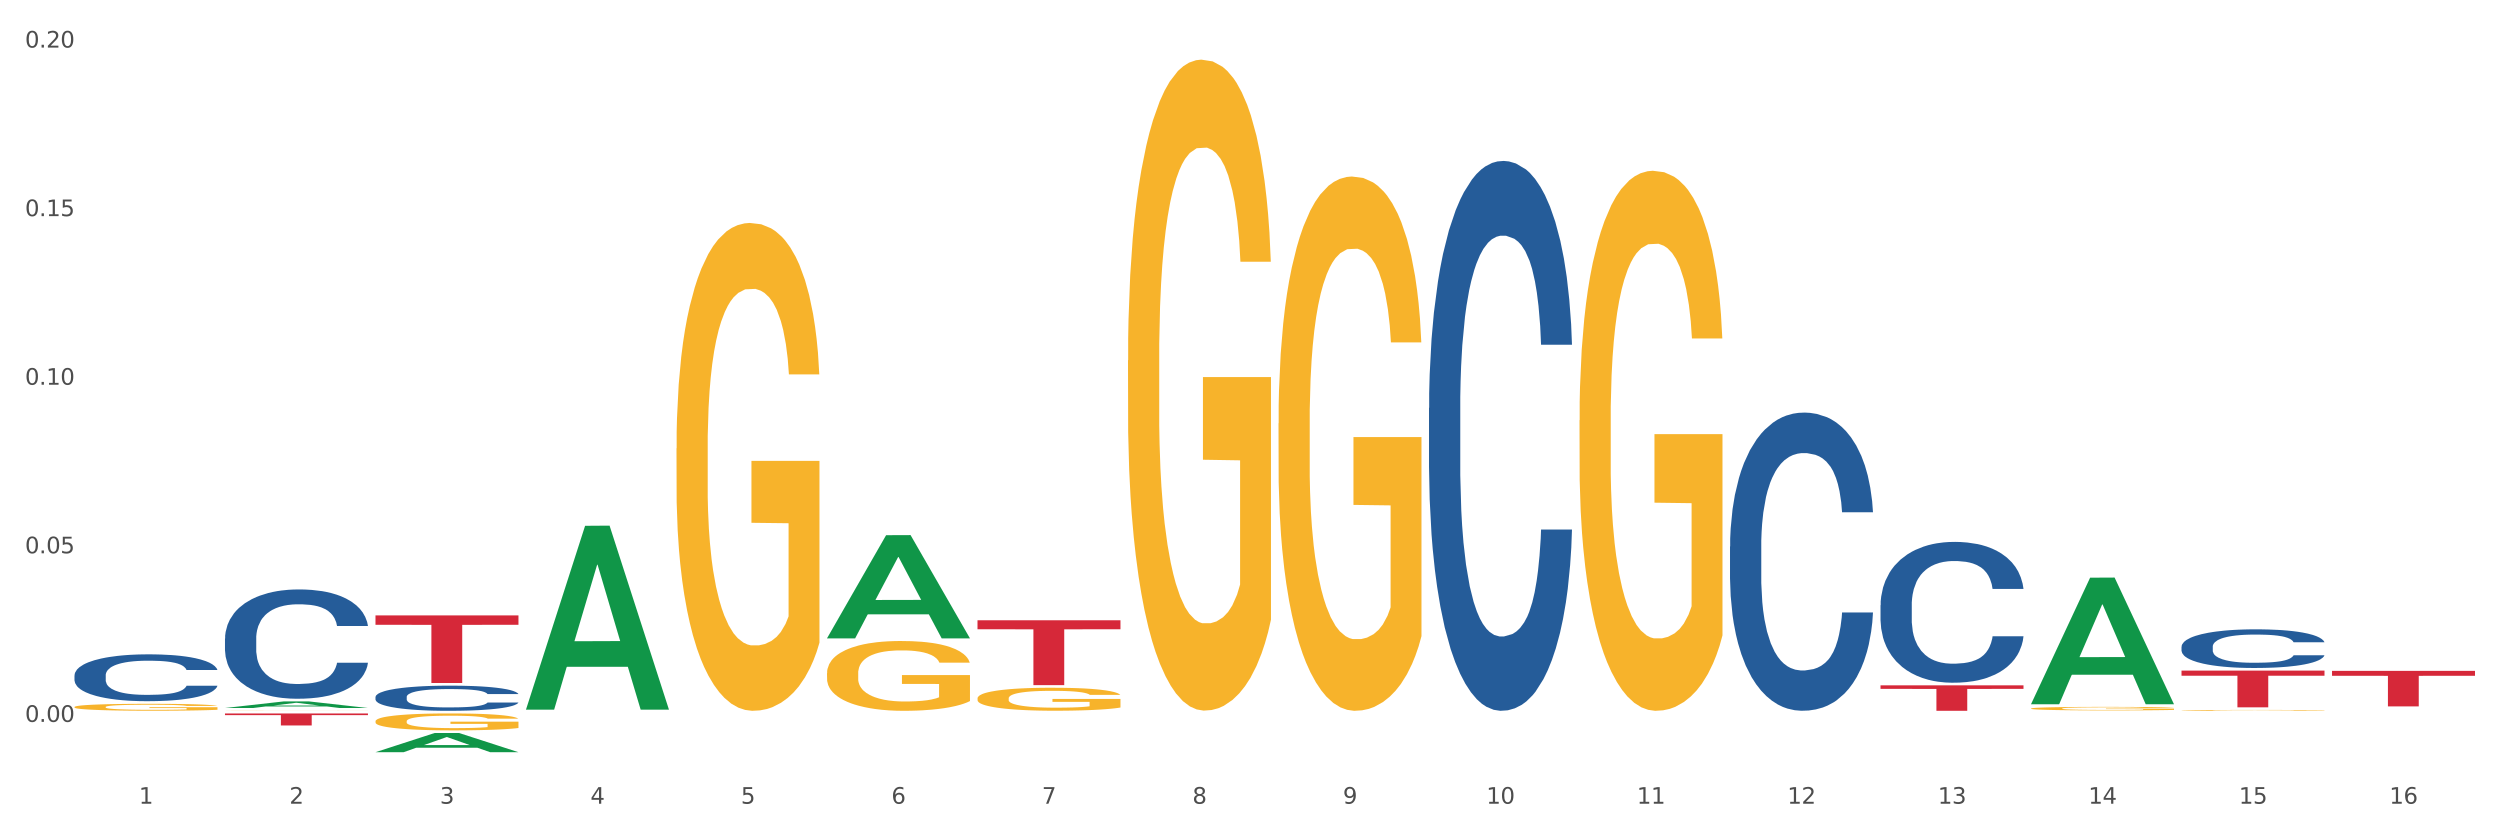 <?xml version="1.0" encoding="utf-8" standalone="no"?>
<!DOCTYPE svg PUBLIC "-//W3C//DTD SVG 1.1//EN"
  "http://www.w3.org/Graphics/SVG/1.1/DTD/svg11.dtd">
<svg xmlns:xlink="http://www.w3.org/1999/xlink" width="1080pt" height="360pt" viewBox="0 0 1080 360" xmlns="http://www.w3.org/2000/svg" version="1.1">
 <rect x="0" y="0" width="1080" height="360" fill="#333333" stroke="none"/>
 <defs>
  <style type="text/css">*{stroke-linejoin: round; stroke-linecap: butt}</style>
 </defs>
 <g id="figure_1">
  <g id="patch_1">
   <path d="M 0 360 
L 1080 360 
L 1080 0 
L 0 0 
z
" style="fill: #ffffff; stroke: #ffffff; stroke-linejoin: miter"/>
  </g>
  <g id="axes_1">
   <g id="matplotlib.axis_1">
    <g id="xtick_1">
     <g id="text_1">
      <!-- 1 -->
      <g style="fill: #4d4d4d" transform="translate(60.004 347.204) scale(0.096 -0.096)">
       <defs>
        <path id="DejaVuSans-31" d="M 794 531 
L 1825 531 
L 1825 4091 
L 703 3866 
L 703 4441 
L 1819 4666 
L 2450 4666 
L 2450 531 
L 3481 531 
L 3481 0 
L 794 0 
L 794 531 
z
" transform="scale(0.016)"/>
       </defs>
       <use xlink:href="#DejaVuSans-31"/>
      </g>
     </g>
    </g>
    <g id="xtick_2">
     <g id="text_2">
      <!-- 2 -->
      <g style="fill: #4d4d4d" transform="translate(125.021 347.204) scale(0.096 -0.096)">
       <defs>
        <path id="DejaVuSans-32" d="M 1228 531 
L 3431 531 
L 3431 0 
L 469 0 
L 469 531 
Q 828 903 1448 1529 
Q 2069 2156 2228 2338 
Q 2531 2678 2651 2914 
Q 2772 3150 2772 3378 
Q 2772 3750 2511 3984 
Q 2250 4219 1831 4219 
Q 1534 4219 1204 4116 
Q 875 4013 500 3803 
L 500 4441 
Q 881 4594 1212 4672 
Q 1544 4750 1819 4750 
Q 2544 4750 2975 4387 
Q 3406 4025 3406 3419 
Q 3406 3131 3298 2873 
Q 3191 2616 2906 2266 
Q 2828 2175 2409 1742 
Q 1991 1309 1228 531 
z
" transform="scale(0.016)"/>
       </defs>
       <use xlink:href="#DejaVuSans-32"/>
      </g>
     </g>
    </g>
    <g id="xtick_3">
     <g id="text_3">
      <!-- 3 -->
      <g style="fill: #4d4d4d" transform="translate(190.039 347.204) scale(0.096 -0.096)">
       <defs>
        <path id="DejaVuSans-33" d="M 2597 2516 
Q 3050 2419 3304 2112 
Q 3559 1806 3559 1356 
Q 3559 666 3084 287 
Q 2609 -91 1734 -91 
Q 1441 -91 1130 -33 
Q 819 25 488 141 
L 488 750 
Q 750 597 1062 519 
Q 1375 441 1716 441 
Q 2309 441 2620 675 
Q 2931 909 2931 1356 
Q 2931 1769 2642 2001 
Q 2353 2234 1838 2234 
L 1294 2234 
L 1294 2753 
L 1863 2753 
Q 2328 2753 2575 2939 
Q 2822 3125 2822 3475 
Q 2822 3834 2567 4026 
Q 2313 4219 1838 4219 
Q 1578 4219 1281 4162 
Q 984 4106 628 3988 
L 628 4550 
Q 988 4650 1302 4700 
Q 1616 4750 1894 4750 
Q 2613 4750 3031 4423 
Q 3450 4097 3450 3541 
Q 3450 3153 3228 2886 
Q 3006 2619 2597 2516 
z
" transform="scale(0.016)"/>
       </defs>
       <use xlink:href="#DejaVuSans-33"/>
      </g>
     </g>
    </g>
    <g id="xtick_4">
     <g id="text_4">
      <!-- 4 -->
      <g style="fill: #4d4d4d" transform="translate(255.056 347.204) scale(0.096 -0.096)">
       <defs>
        <path id="DejaVuSans-34" d="M 2419 4116 
L 825 1625 
L 2419 1625 
L 2419 4116 
z
M 2253 4666 
L 3047 4666 
L 3047 1625 
L 3713 1625 
L 3713 1100 
L 3047 1100 
L 3047 0 
L 2419 0 
L 2419 1100 
L 313 1100 
L 313 1709 
L 2253 4666 
z
" transform="scale(0.016)"/>
       </defs>
       <use xlink:href="#DejaVuSans-34"/>
      </g>
     </g>
    </g>
    <g id="xtick_5">
     <g id="text_5">
      <!-- 5 -->
      <g style="fill: #4d4d4d" transform="translate(320.073 347.204) scale(0.096 -0.096)">
       <defs>
        <path id="DejaVuSans-35" d="M 691 4666 
L 3169 4666 
L 3169 4134 
L 1269 4134 
L 1269 2991 
Q 1406 3038 1543 3061 
Q 1681 3084 1819 3084 
Q 2600 3084 3056 2656 
Q 3513 2228 3513 1497 
Q 3513 744 3044 326 
Q 2575 -91 1722 -91 
Q 1428 -91 1123 -41 
Q 819 9 494 109 
L 494 744 
Q 775 591 1075 516 
Q 1375 441 1709 441 
Q 2250 441 2565 725 
Q 2881 1009 2881 1497 
Q 2881 1984 2565 2268 
Q 2250 2553 1709 2553 
Q 1456 2553 1204 2497 
Q 953 2441 691 2322 
L 691 4666 
z
" transform="scale(0.016)"/>
       </defs>
       <use xlink:href="#DejaVuSans-35"/>
      </g>
     </g>
    </g>
    <g id="xtick_6">
     <g id="text_6">
      <!-- 6 -->
      <g style="fill: #4d4d4d" transform="translate(385.09 347.204) scale(0.096 -0.096)">
       <defs>
        <path id="DejaVuSans-36" d="M 2113 2584 
Q 1688 2584 1439 2293 
Q 1191 2003 1191 1497 
Q 1191 994 1439 701 
Q 1688 409 2113 409 
Q 2538 409 2786 701 
Q 3034 994 3034 1497 
Q 3034 2003 2786 2293 
Q 2538 2584 2113 2584 
z
M 3366 4563 
L 3366 3988 
Q 3128 4100 2886 4159 
Q 2644 4219 2406 4219 
Q 1781 4219 1451 3797 
Q 1122 3375 1075 2522 
Q 1259 2794 1537 2939 
Q 1816 3084 2150 3084 
Q 2853 3084 3261 2657 
Q 3669 2231 3669 1497 
Q 3669 778 3244 343 
Q 2819 -91 2113 -91 
Q 1303 -91 875 529 
Q 447 1150 447 2328 
Q 447 3434 972 4092 
Q 1497 4750 2381 4750 
Q 2619 4750 2861 4703 
Q 3103 4656 3366 4563 
z
" transform="scale(0.016)"/>
       </defs>
       <use xlink:href="#DejaVuSans-36"/>
      </g>
     </g>
    </g>
    <g id="xtick_7">
     <g id="text_7">
      <!-- 7 -->
      <g style="fill: #4d4d4d" transform="translate(450.108 347.204) scale(0.096 -0.096)">
       <defs>
        <path id="DejaVuSans-37" d="M 525 4666 
L 3525 4666 
L 3525 4397 
L 1831 0 
L 1172 0 
L 2766 4134 
L 525 4134 
L 525 4666 
z
" transform="scale(0.016)"/>
       </defs>
       <use xlink:href="#DejaVuSans-37"/>
      </g>
     </g>
    </g>
    <g id="xtick_8">
     <g id="text_8">
      <!-- 8 -->
      <g style="fill: #4d4d4d" transform="translate(515.125 347.204) scale(0.096 -0.096)">
       <defs>
        <path id="DejaVuSans-38" d="M 2034 2216 
Q 1584 2216 1326 1975 
Q 1069 1734 1069 1313 
Q 1069 891 1326 650 
Q 1584 409 2034 409 
Q 2484 409 2743 651 
Q 3003 894 3003 1313 
Q 3003 1734 2745 1975 
Q 2488 2216 2034 2216 
z
M 1403 2484 
Q 997 2584 770 2862 
Q 544 3141 544 3541 
Q 544 4100 942 4425 
Q 1341 4750 2034 4750 
Q 2731 4750 3128 4425 
Q 3525 4100 3525 3541 
Q 3525 3141 3298 2862 
Q 3072 2584 2669 2484 
Q 3125 2378 3379 2068 
Q 3634 1759 3634 1313 
Q 3634 634 3220 271 
Q 2806 -91 2034 -91 
Q 1263 -91 848 271 
Q 434 634 434 1313 
Q 434 1759 690 2068 
Q 947 2378 1403 2484 
z
M 1172 3481 
Q 1172 3119 1398 2916 
Q 1625 2713 2034 2713 
Q 2441 2713 2670 2916 
Q 2900 3119 2900 3481 
Q 2900 3844 2670 4047 
Q 2441 4250 2034 4250 
Q 1625 4250 1398 4047 
Q 1172 3844 1172 3481 
z
" transform="scale(0.016)"/>
       </defs>
       <use xlink:href="#DejaVuSans-38"/>
      </g>
     </g>
    </g>
    <g id="xtick_9">
     <g id="text_9">
      <!-- 9 -->
      <g style="fill: #4d4d4d" transform="translate(580.142 347.204) scale(0.096 -0.096)">
       <defs>
        <path id="DejaVuSans-39" d="M 703 97 
L 703 672 
Q 941 559 1184 500 
Q 1428 441 1663 441 
Q 2288 441 2617 861 
Q 2947 1281 2994 2138 
Q 2813 1869 2534 1725 
Q 2256 1581 1919 1581 
Q 1219 1581 811 2004 
Q 403 2428 403 3163 
Q 403 3881 828 4315 
Q 1253 4750 1959 4750 
Q 2769 4750 3195 4129 
Q 3622 3509 3622 2328 
Q 3622 1225 3098 567 
Q 2575 -91 1691 -91 
Q 1453 -91 1209 -44 
Q 966 3 703 97 
z
M 1959 2075 
Q 2384 2075 2632 2365 
Q 2881 2656 2881 3163 
Q 2881 3666 2632 3958 
Q 2384 4250 1959 4250 
Q 1534 4250 1286 3958 
Q 1038 3666 1038 3163 
Q 1038 2656 1286 2365 
Q 1534 2075 1959 2075 
z
" transform="scale(0.016)"/>
       </defs>
       <use xlink:href="#DejaVuSans-39"/>
      </g>
     </g>
    </g>
    <g id="xtick_10">
     <g id="text_10">
      <!-- 10 -->
      <g style="fill: #4d4d4d" transform="translate(642.105 347.204) scale(0.096 -0.096)">
       <defs>
        <path id="DejaVuSans-30" d="M 2034 4250 
Q 1547 4250 1301 3770 
Q 1056 3291 1056 2328 
Q 1056 1369 1301 889 
Q 1547 409 2034 409 
Q 2525 409 2770 889 
Q 3016 1369 3016 2328 
Q 3016 3291 2770 3770 
Q 2525 4250 2034 4250 
z
M 2034 4750 
Q 2819 4750 3233 4129 
Q 3647 3509 3647 2328 
Q 3647 1150 3233 529 
Q 2819 -91 2034 -91 
Q 1250 -91 836 529 
Q 422 1150 422 2328 
Q 422 3509 836 4129 
Q 1250 4750 2034 4750 
z
" transform="scale(0.016)"/>
       </defs>
       <use xlink:href="#DejaVuSans-31"/>
       <use xlink:href="#DejaVuSans-30" transform="translate(63.623 0)"/>
      </g>
     </g>
    </g>
    <g id="xtick_11">
     <g id="text_11">
      <!-- 11 -->
      <g style="fill: #4d4d4d" transform="translate(707.123 347.204) scale(0.096 -0.096)">
       <use xlink:href="#DejaVuSans-31"/>
       <use xlink:href="#DejaVuSans-31" transform="translate(63.623 0)"/>
      </g>
     </g>
    </g>
    <g id="xtick_12">
     <g id="text_12">
      <!-- 12 -->
      <g style="fill: #4d4d4d" transform="translate(772.14 347.204) scale(0.096 -0.096)">
       <use xlink:href="#DejaVuSans-31"/>
       <use xlink:href="#DejaVuSans-32" transform="translate(63.623 0)"/>
      </g>
     </g>
    </g>
    <g id="xtick_13">
     <g id="text_13">
      <!-- 13 -->
      <g style="fill: #4d4d4d" transform="translate(837.157 347.204) scale(0.096 -0.096)">
       <use xlink:href="#DejaVuSans-31"/>
       <use xlink:href="#DejaVuSans-33" transform="translate(63.623 0)"/>
      </g>
     </g>
    </g>
    <g id="xtick_14">
     <g id="text_14">
      <!-- 14 -->
      <g style="fill: #4d4d4d" transform="translate(902.174 347.204) scale(0.096 -0.096)">
       <use xlink:href="#DejaVuSans-31"/>
       <use xlink:href="#DejaVuSans-34" transform="translate(63.623 0)"/>
      </g>
     </g>
    </g>
    <g id="xtick_15">
     <g id="text_15">
      <!-- 15 -->
      <g style="fill: #4d4d4d" transform="translate(967.192 347.204) scale(0.096 -0.096)">
       <use xlink:href="#DejaVuSans-31"/>
       <use xlink:href="#DejaVuSans-35" transform="translate(63.623 0)"/>
      </g>
     </g>
    </g>
    <g id="xtick_16">
     <g id="text_16">
      <!-- 16 -->
      <g style="fill: #4d4d4d" transform="translate(1032.209 347.204) scale(0.096 -0.096)">
       <use xlink:href="#DejaVuSans-31"/>
       <use xlink:href="#DejaVuSans-36" transform="translate(63.623 0)"/>
      </g>
     </g>
    </g>
    <g id="xtick_17"/>
    <g id="xtick_18"/>
    <g id="xtick_19"/>
    <g id="xtick_20"/>
    <g id="xtick_21"/>
    <g id="xtick_22"/>
    <g id="xtick_23"/>
    <g id="xtick_24"/>
    <g id="xtick_25"/>
    <g id="xtick_26"/>
    <g id="xtick_27"/>
    <g id="xtick_28"/>
    <g id="xtick_29"/>
    <g id="xtick_30"/>
    <g id="xtick_31"/>
   </g>
   <g id="matplotlib.axis_2">
    <g id="ytick_1">
     <g id="text_17">
      <!-- 0.00 -->
      <g style="fill: #4d4d4d" transform="translate(10.8 311.85) scale(0.096 -0.096)">
       <defs>
        <path id="DejaVuSans-2e" d="M 684 794 
L 1344 794 
L 1344 0 
L 684 0 
L 684 794 
z
" transform="scale(0.016)"/>
       </defs>
       <use xlink:href="#DejaVuSans-30"/>
       <use xlink:href="#DejaVuSans-2e" transform="translate(63.623 0)"/>
       <use xlink:href="#DejaVuSans-30" transform="translate(95.41 0)"/>
       <use xlink:href="#DejaVuSans-30" transform="translate(159.033 0)"/>
      </g>
     </g>
    </g>
    <g id="ytick_2">
     <g id="text_18">
      <!-- 0.05 -->
      <g style="fill: #4d4d4d" transform="translate(10.8 239.026) scale(0.096 -0.096)">
       <use xlink:href="#DejaVuSans-30"/>
       <use xlink:href="#DejaVuSans-2e" transform="translate(63.623 0)"/>
       <use xlink:href="#DejaVuSans-30" transform="translate(95.41 0)"/>
       <use xlink:href="#DejaVuSans-35" transform="translate(159.033 0)"/>
      </g>
     </g>
    </g>
    <g id="ytick_3">
     <g id="text_19">
      <!-- 0.10 -->
      <g style="fill: #4d4d4d" transform="translate(10.8 166.202) scale(0.096 -0.096)">
       <use xlink:href="#DejaVuSans-30"/>
       <use xlink:href="#DejaVuSans-2e" transform="translate(63.623 0)"/>
       <use xlink:href="#DejaVuSans-31" transform="translate(95.41 0)"/>
       <use xlink:href="#DejaVuSans-30" transform="translate(159.033 0)"/>
      </g>
     </g>
    </g>
    <g id="ytick_4">
     <g id="text_20">
      <!-- 0.15 -->
      <g style="fill: #4d4d4d" transform="translate(10.8 93.378) scale(0.096 -0.096)">
       <use xlink:href="#DejaVuSans-30"/>
       <use xlink:href="#DejaVuSans-2e" transform="translate(63.623 0)"/>
       <use xlink:href="#DejaVuSans-31" transform="translate(95.41 0)"/>
       <use xlink:href="#DejaVuSans-35" transform="translate(159.033 0)"/>
      </g>
     </g>
    </g>
    <g id="ytick_5">
     <g id="text_21">
      <!-- 0.20 -->
      <g style="fill: #4d4d4d" transform="translate(10.8 20.553) scale(0.096 -0.096)">
       <use xlink:href="#DejaVuSans-30"/>
       <use xlink:href="#DejaVuSans-2e" transform="translate(63.623 0)"/>
       <use xlink:href="#DejaVuSans-32" transform="translate(95.41 0)"/>
       <use xlink:href="#DejaVuSans-30" transform="translate(159.033 0)"/>
      </g>
     </g>
    </g>
    <g id="ytick_6"/>
    <g id="ytick_7"/>
    <g id="ytick_8"/>
    <g id="ytick_9"/>
   </g>
   <g id="PolyCollection_1">
    <path d="M 97.192 305.854 
L 97.256 305.851 
L 122.727 302.994 
L 133.297 302.991 
L 158.959 305.859 
L 146.733 305.859 
L 141.193 305.191 
L 114.894 305.191 
L 114.703 305.202 
L 109.354 305.859 
L 97.192 305.859 
L 97.192 305.854 
L 118.206 304.793 
L 137.882 304.79 
L 128.139 303.603 
L 128.012 303.597 
L 127.884 303.605 
L 118.142 304.79 
L 118.206 304.793 
L 97.192 305.854 
z
" clip-path="url(#p48ca126fb8)" style="fill: #109648"/>
    <path d="M 162.209 324.934 
L 162.273 324.926 
L 187.744 316.662 
L 198.314 316.654 
L 223.976 324.95 
L 211.75 324.95 
L 206.21 323.018 
L 179.912 323.018 
L 179.721 323.049 
L 174.372 324.95 
L 162.209 324.95 
L 162.209 324.934 
L 183.223 321.865 
L 202.899 321.857 
L 193.156 318.422 
L 193.029 318.407 
L 192.902 318.43 
L 183.159 321.857 
L 183.223 321.865 
L 162.209 324.934 
z
" clip-path="url(#p48ca126fb8)" style="fill: #109648"/>
    <path d="M 227.227 306.426 
L 227.29 306.351 
L 252.761 227.147 
L 263.331 227.072 
L 288.993 306.575 
L 276.767 306.575 
L 271.227 288.062 
L 244.929 288.062 
L 244.738 288.361 
L 239.389 306.575 
L 227.227 306.575 
L 227.227 306.426 
L 248.24 277.014 
L 267.916 276.939 
L 258.174 244.018 
L 258.046 243.869 
L 257.919 244.093 
L 248.176 276.939 
L 248.24 277.014 
L 227.227 306.426 
z
" clip-path="url(#p48ca126fb8)" style="fill: #109648"/>
    <path d="M 357.261 275.699 
L 357.325 275.657 
L 382.796 231.203 
L 393.366 231.161 
L 419.028 275.783 
L 406.802 275.783 
L 401.262 265.392 
L 374.963 265.392 
L 374.772 265.56 
L 369.423 275.783 
L 357.261 275.783 
L 357.261 275.699 
L 378.275 259.191 
L 397.951 259.149 
L 388.208 240.672 
L 388.081 240.588 
L 387.953 240.714 
L 378.211 259.149 
L 378.275 259.191 
L 357.261 275.699 
z
" clip-path="url(#p48ca126fb8)" style="fill: #109648"/>
    <path d="M 877.399 304.14 
L 877.463 304.089 
L 902.933 249.557 
L 913.504 249.505 
L 939.166 304.243 
L 926.94 304.243 
L 921.4 291.497 
L 895.101 291.497 
L 894.91 291.702 
L 889.561 304.243 
L 877.399 304.243 
L 877.399 304.14 
L 898.412 283.89 
L 918.089 283.838 
L 908.346 261.172 
L 908.219 261.069 
L 908.091 261.224 
L 898.349 283.838 
L 898.412 283.89 
L 877.399 304.14 
z
" clip-path="url(#p48ca126fb8)" style="fill: #109648"/>
    <path d="M 1007.434 306.331 
L 1007.497 306.331 
L 1032.968 306.304 
L 1043.538 306.304 
L 1069.2 306.331 
L 1056.974 306.331 
L 1051.434 306.325 
L 1025.136 306.325 
L 1024.945 306.325 
L 1019.596 306.331 
L 1007.434 306.331 
L 1007.434 306.331 
L 1028.447 306.321 
L 1048.123 306.321 
L 1038.38 306.31 
L 1038.253 306.31 
L 1038.126 306.31 
L 1028.383 306.321 
L 1028.447 306.321 
L 1007.434 306.331 
z
" clip-path="url(#p48ca126fb8)" style="fill: #109648"/>
    <path d="M 97.192 308.203 
L 158.959 308.203 
L 158.959 308.926 
L 134.662 308.931 
L 134.662 313.409 
L 121.343 313.409 
L 121.343 308.931 
L 97.192 308.926 
L 97.192 308.208 
L 97.192 308.203 
z
" clip-path="url(#p48ca126fb8)" style="fill: #d62839"/>
    <path d="M 292.244 193.704 
L 292.317 193.511 
L 292.317 186.582 
L 292.463 180.615 
L 293.192 166.179 
L 294.286 154.246 
L 295.088 147.894 
L 295.89 142.697 
L 296.838 137.5 
L 298.005 132.111 
L 300.12 124.219 
L 301.432 120.177 
L 303.037 115.943 
L 305.954 109.783 
L 308.068 106.319 
L 310.256 103.432 
L 313.829 99.967 
L 316.163 98.427 
L 318.642 97.272 
L 321.632 96.502 
L 323.893 96.31 
L 328.852 96.887 
L 333.081 98.62 
L 335.123 99.967 
L 337.748 102.277 
L 339.134 103.816 
L 341.395 106.896 
L 343.728 110.938 
L 345.332 114.403 
L 347.739 120.947 
L 349.562 127.491 
L 351.239 135.575 
L 352.114 141.157 
L 352.771 146.354 
L 353.354 152.321 
L 353.937 161.752 
L 340.811 161.752 
L 340.301 155.016 
L 339.499 148.664 
L 338.332 142.505 
L 337.311 138.655 
L 335.561 133.843 
L 333.956 130.763 
L 332.279 128.454 
L 330.237 126.529 
L 328.633 125.567 
L 326.372 124.797 
L 321.924 124.989 
L 318.934 126.529 
L 316.892 128.454 
L 315.58 130.186 
L 314.413 132.111 
L 313.1 134.805 
L 311.569 138.847 
L 310.475 142.505 
L 309.381 147.124 
L 308.506 151.743 
L 307.704 157.133 
L 307.047 162.907 
L 306.537 168.874 
L 306.099 176.188 
L 305.735 188.314 
L 305.735 214.684 
L 305.881 220.651 
L 306.245 228.542 
L 306.683 234.509 
L 307.412 241.631 
L 308.068 246.443 
L 309.308 253.372 
L 310.694 259.146 
L 311.788 262.803 
L 312.881 265.883 
L 314.777 270.117 
L 316.892 273.582 
L 318.715 275.699 
L 321.195 277.624 
L 322.872 278.394 
L 324.33 278.779 
L 327.904 278.779 
L 330.456 278.201 
L 333.3 276.854 
L 335.488 275.122 
L 337.311 273.005 
L 339.353 269.54 
L 340.665 266.268 
L 340.665 226.04 
L 324.622 225.847 
L 324.622 199.093 
L 354.01 199.093 
L 354.01 277.624 
L 352.771 281.666 
L 351.385 285.323 
L 349.927 288.595 
L 347.739 292.637 
L 345.114 296.487 
L 342.78 299.182 
L 340.301 301.491 
L 337.384 303.609 
L 333.592 305.533 
L 331.258 306.303 
L 328.341 306.881 
L 324.914 307.073 
L 321.924 306.688 
L 319.007 305.726 
L 315.944 303.994 
L 312.954 301.491 
L 310.694 298.989 
L 308.433 295.909 
L 306.027 291.867 
L 304.131 288.018 
L 302.672 284.553 
L 301.068 280.126 
L 299.318 274.352 
L 298.005 269.155 
L 296.838 263.766 
L 295.598 256.836 
L 294.723 250.87 
L 293.848 243.363 
L 293.338 237.781 
L 292.754 229.12 
L 292.317 216.994 
L 292.244 193.704 
z
" clip-path="url(#p48ca126fb8)" style="fill: #f7b32b"/>
    <path d="M 32.175 291.769 
L 32.248 291.75 
L 32.248 291.233 
L 32.467 290.53 
L 33.27 289.236 
L 34.292 288.257 
L 36.045 287.111 
L 36.994 286.63 
L 38.235 286.094 
L 40.79 285.225 
L 43.711 284.486 
L 45.755 284.079 
L 47.288 283.82 
L 50.72 283.358 
L 52.691 283.155 
L 54.735 282.989 
L 56.487 282.878 
L 59.408 282.748 
L 61.744 282.693 
L 64.445 282.674 
L 66.709 282.693 
L 69.702 282.767 
L 74.083 282.989 
L 75.762 283.118 
L 78.025 283.34 
L 80.362 283.636 
L 82.26 283.931 
L 84.45 284.356 
L 86.713 284.911 
L 88.904 285.613 
L 90.437 286.26 
L 91.678 286.944 
L 92.773 287.776 
L 93.576 288.682 
L 93.941 289.44 
L 80.581 289.44 
L 80.216 288.756 
L 79.485 288.016 
L 78.755 287.517 
L 77.952 287.111 
L 76.711 286.649 
L 75.616 286.353 
L 73.791 286.002 
L 72.111 285.78 
L 70.724 285.65 
L 69.045 285.539 
L 65.468 285.429 
L 62.912 285.429 
L 61.306 285.466 
L 59.335 285.558 
L 57.655 285.687 
L 55.684 285.909 
L 54.151 286.149 
L 52.618 286.464 
L 51.742 286.686 
L 50.427 287.092 
L 49.551 287.425 
L 48.383 287.998 
L 47.726 288.405 
L 46.558 289.458 
L 46.047 290.235 
L 45.828 290.771 
L 45.682 291.362 
L 45.682 294.246 
L 46.12 295.54 
L 46.485 296.094 
L 47.069 296.723 
L 48.164 297.536 
L 49.77 298.331 
L 51.45 298.904 
L 52.837 299.255 
L 54.151 299.514 
L 55.465 299.717 
L 57.071 299.902 
L 58.386 300.013 
L 60.357 300.124 
L 62.693 300.179 
L 64.518 300.179 
L 68.242 300.087 
L 69.921 299.994 
L 71.527 299.865 
L 73.28 299.662 
L 74.667 299.44 
L 75.47 299.273 
L 76.784 298.922 
L 77.806 298.552 
L 78.682 298.127 
L 79.266 297.758 
L 79.923 297.203 
L 80.435 296.575 
L 80.581 296.242 
L 93.941 296.242 
L 93.649 296.907 
L 93.138 297.554 
L 92.116 298.423 
L 91.313 298.922 
L 90.072 299.532 
L 88.758 300.05 
L 86.932 300.623 
L 85.253 301.048 
L 83.501 301.418 
L 81.603 301.75 
L 78.171 302.212 
L 76.93 302.342 
L 74.302 302.564 
L 72.257 302.693 
L 69.264 302.822 
L 66.198 302.896 
L 62.985 302.915 
L 60.138 302.878 
L 56.998 302.767 
L 55.027 302.656 
L 52.837 302.49 
L 50.281 302.231 
L 47.872 301.917 
L 45.609 301.547 
L 43.492 301.122 
L 41.52 300.641 
L 38.965 299.846 
L 37.067 299.07 
L 35.679 298.349 
L 34.73 297.739 
L 33.781 296.963 
L 33.27 296.427 
L 32.467 295.133 
L 32.175 293.931 
L 32.175 291.769 
z
" clip-path="url(#p48ca126fb8)" style="fill: #255c99"/>
    <path d="M 162.209 311.586 
L 162.282 311.579 
L 162.282 311.339 
L 162.428 311.131 
L 163.157 310.63 
L 164.251 310.215 
L 165.054 309.995 
L 165.856 309.814 
L 166.804 309.634 
L 167.97 309.447 
L 170.085 309.172 
L 171.398 309.032 
L 173.002 308.885 
L 175.919 308.671 
L 178.034 308.551 
L 180.222 308.45 
L 183.795 308.33 
L 186.128 308.276 
L 188.608 308.236 
L 191.598 308.21 
L 193.858 308.203 
L 198.817 308.223 
L 203.047 308.283 
L 205.089 308.33 
L 207.714 308.41 
L 209.099 308.464 
L 211.36 308.571 
L 213.694 308.711 
L 215.298 308.831 
L 217.704 309.059 
L 219.528 309.286 
L 221.205 309.567 
L 222.08 309.761 
L 222.736 309.941 
L 223.32 310.149 
L 223.903 310.476 
L 210.777 310.476 
L 210.266 310.242 
L 209.464 310.022 
L 208.297 309.808 
L 207.276 309.674 
L 205.526 309.507 
L 203.922 309.4 
L 202.245 309.32 
L 200.203 309.253 
L 198.598 309.219 
L 196.338 309.192 
L 191.889 309.199 
L 188.9 309.253 
L 186.858 309.32 
L 185.545 309.38 
L 184.378 309.447 
L 183.066 309.54 
L 181.534 309.681 
L 180.44 309.808 
L 179.347 309.968 
L 178.471 310.129 
L 177.669 310.316 
L 177.013 310.516 
L 176.503 310.724 
L 176.065 310.978 
L 175.7 311.399 
L 175.7 312.315 
L 175.846 312.522 
L 176.211 312.796 
L 176.648 313.004 
L 177.378 313.251 
L 178.034 313.418 
L 179.274 313.659 
L 180.659 313.859 
L 181.753 313.986 
L 182.847 314.093 
L 184.743 314.24 
L 186.858 314.361 
L 188.681 314.434 
L 191.16 314.501 
L 192.837 314.528 
L 194.296 314.541 
L 197.869 314.541 
L 200.422 314.521 
L 203.266 314.475 
L 205.453 314.414 
L 207.276 314.341 
L 209.318 314.22 
L 210.631 314.107 
L 210.631 312.709 
L 194.588 312.703 
L 194.588 311.773 
L 223.976 311.773 
L 223.976 314.501 
L 222.736 314.642 
L 221.351 314.769 
L 219.892 314.882 
L 217.704 315.023 
L 215.079 315.156 
L 212.746 315.25 
L 210.266 315.33 
L 207.349 315.404 
L 203.557 315.471 
L 201.224 315.497 
L 198.307 315.518 
L 194.879 315.524 
L 191.889 315.511 
L 188.972 315.477 
L 185.91 315.417 
L 182.92 315.33 
L 180.659 315.243 
L 178.399 315.136 
L 175.992 314.996 
L 174.096 314.862 
L 172.638 314.742 
L 171.033 314.588 
L 169.283 314.388 
L 167.97 314.207 
L 166.804 314.02 
L 165.564 313.779 
L 164.689 313.572 
L 163.814 313.311 
L 163.303 313.117 
L 162.72 312.816 
L 162.282 312.395 
L 162.209 311.586 
z
" clip-path="url(#p48ca126fb8)" style="fill: #f7b32b"/>
    <path d="M 97.192 307.028 
L 97.265 307.028 
L 97.265 307.025 
L 97.411 307.023 
L 98.14 307.017 
L 99.234 307.012 
L 100.036 307.01 
L 100.838 307.007 
L 101.786 307.005 
L 102.953 307.003 
L 105.068 307 
L 106.381 306.998 
L 107.985 306.997 
L 110.902 306.994 
L 113.017 306.993 
L 115.204 306.992 
L 118.778 306.99 
L 121.111 306.99 
L 123.591 306.989 
L 126.58 306.989 
L 128.841 306.989 
L 133.8 306.989 
L 138.03 306.99 
L 140.071 306.99 
L 142.697 306.991 
L 144.082 306.992 
L 146.343 306.993 
L 148.676 306.995 
L 150.281 306.996 
L 152.687 306.999 
L 154.51 307.001 
L 156.188 307.005 
L 157.063 307.007 
L 157.719 307.009 
L 158.302 307.011 
L 158.886 307.015 
L 145.759 307.015 
L 145.249 307.012 
L 144.447 307.01 
L 143.28 307.007 
L 142.259 307.006 
L 140.509 307.004 
L 138.905 307.003 
L 137.227 307.002 
L 135.185 307.001 
L 133.581 307.001 
L 131.321 307 
L 126.872 307 
L 123.882 307.001 
L 121.84 307.002 
L 120.528 307.002 
L 119.361 307.003 
L 118.048 307.004 
L 116.517 307.006 
L 115.423 307.007 
L 114.329 307.009 
L 113.454 307.011 
L 112.652 307.013 
L 111.996 307.016 
L 111.485 307.018 
L 111.048 307.021 
L 110.683 307.026 
L 110.683 307.036 
L 110.829 307.039 
L 111.194 307.042 
L 111.631 307.044 
L 112.36 307.047 
L 113.017 307.049 
L 114.256 307.052 
L 115.642 307.054 
L 116.736 307.055 
L 117.83 307.057 
L 119.726 307.058 
L 121.84 307.06 
L 123.664 307.061 
L 126.143 307.061 
L 127.82 307.062 
L 129.279 307.062 
L 132.852 307.062 
L 135.404 307.062 
L 138.248 307.061 
L 140.436 307.06 
L 142.259 307.06 
L 144.301 307.058 
L 145.614 307.057 
L 145.614 307.041 
L 129.57 307.041 
L 129.57 307.03 
L 158.959 307.03 
L 158.959 307.061 
L 157.719 307.063 
L 156.333 307.064 
L 154.875 307.066 
L 152.687 307.067 
L 150.062 307.069 
L 147.728 307.07 
L 145.249 307.071 
L 142.332 307.072 
L 138.54 307.073 
L 136.206 307.073 
L 133.289 307.073 
L 129.862 307.073 
L 126.872 307.073 
L 123.955 307.073 
L 120.892 307.072 
L 117.903 307.071 
L 115.642 307.07 
L 113.381 307.069 
L 110.975 307.067 
L 109.079 307.066 
L 107.62 307.064 
L 106.016 307.062 
L 104.266 307.06 
L 102.953 307.058 
L 101.786 307.056 
L 100.547 307.053 
L 99.672 307.051 
L 98.797 307.048 
L 98.286 307.045 
L 97.703 307.042 
L 97.265 307.037 
L 97.192 307.028 
z
" clip-path="url(#p48ca126fb8)" style="fill: #f7b32b"/>
    <path d="M 1007.434 289.811 
L 1069.2 289.811 
L 1069.2 291.946 
L 1044.903 291.961 
L 1044.903 305.174 
L 1031.584 305.174 
L 1031.584 291.961 
L 1007.434 291.946 
L 1007.434 289.826 
L 1007.434 289.811 
z
" clip-path="url(#p48ca126fb8)" style="fill: #d62839"/>
    <path d="M 942.416 289.7 
L 1004.183 289.7 
L 1004.183 291.905 
L 979.886 291.92 
L 979.886 305.568 
L 966.567 305.568 
L 966.567 291.92 
L 942.416 291.905 
L 942.416 289.715 
L 942.416 289.7 
z
" clip-path="url(#p48ca126fb8)" style="fill: #d62839"/>
    <path d="M 812.382 296.07 
L 874.148 296.07 
L 874.148 297.599 
L 849.852 297.609 
L 849.852 307.073 
L 836.532 307.073 
L 836.532 297.609 
L 812.382 297.599 
L 812.382 296.08 
L 812.382 296.07 
z
" clip-path="url(#p48ca126fb8)" style="fill: #d62839"/>
    <path d="M 422.278 267.945 
L 484.045 267.945 
L 484.045 271.84 
L 459.748 271.866 
L 459.748 295.974 
L 446.429 295.974 
L 446.429 271.866 
L 422.278 271.84 
L 422.278 267.971 
L 422.278 267.945 
z
" clip-path="url(#p48ca126fb8)" style="fill: #d62839"/>
    <path d="M 162.209 265.849 
L 223.976 265.849 
L 223.976 269.91 
L 199.679 269.937 
L 199.679 295.07 
L 186.36 295.07 
L 186.36 269.937 
L 162.209 269.91 
L 162.209 265.877 
L 162.209 265.849 
z
" clip-path="url(#p48ca126fb8)" style="fill: #d62839"/>
    <path d="M 682.347 181.578 
L 682.42 181.365 
L 682.42 173.694 
L 682.566 167.089 
L 683.295 151.11 
L 684.389 137.9 
L 685.191 130.868 
L 685.994 125.116 
L 686.942 119.363 
L 688.108 113.397 
L 690.223 104.661 
L 691.536 100.187 
L 693.14 95.5 
L 696.057 88.682 
L 698.172 84.846 
L 700.36 81.65 
L 703.933 77.815 
L 706.266 76.111 
L 708.746 74.832 
L 711.736 73.98 
L 713.996 73.767 
L 718.955 74.406 
L 723.185 76.324 
L 725.227 77.815 
L 727.852 80.372 
L 729.237 82.076 
L 731.498 85.486 
L 733.832 89.96 
L 735.436 93.795 
L 737.842 101.039 
L 739.665 108.283 
L 741.343 117.232 
L 742.218 123.411 
L 742.874 129.164 
L 743.457 135.769 
L 744.041 146.209 
L 730.915 146.209 
L 730.404 138.752 
L 729.602 131.721 
L 728.435 124.903 
L 727.414 120.641 
L 725.664 115.315 
L 724.06 111.906 
L 722.383 109.349 
L 720.341 107.218 
L 718.736 106.153 
L 716.476 105.301 
L 712.027 105.514 
L 709.037 107.218 
L 706.996 109.349 
L 705.683 111.266 
L 704.516 113.397 
L 703.204 116.38 
L 701.672 120.854 
L 700.578 124.903 
L 699.484 130.016 
L 698.609 135.13 
L 697.807 141.096 
L 697.151 147.487 
L 696.64 154.092 
L 696.203 162.189 
L 695.838 175.612 
L 695.838 204.802 
L 695.984 211.407 
L 696.349 220.143 
L 696.786 226.748 
L 697.516 234.631 
L 698.172 239.958 
L 699.412 247.628 
L 700.797 254.02 
L 701.891 258.068 
L 702.985 261.477 
L 704.881 266.165 
L 706.996 270 
L 708.819 272.344 
L 711.298 274.474 
L 712.975 275.326 
L 714.434 275.753 
L 718.007 275.753 
L 720.559 275.113 
L 723.403 273.622 
L 725.591 271.704 
L 727.414 269.361 
L 729.456 265.525 
L 730.769 261.903 
L 730.769 217.373 
L 714.726 217.16 
L 714.726 187.544 
L 744.114 187.544 
L 744.114 274.474 
L 742.874 278.949 
L 741.489 282.997 
L 740.03 286.619 
L 737.842 291.093 
L 735.217 295.355 
L 732.884 298.338 
L 730.404 300.894 
L 727.487 303.238 
L 723.695 305.369 
L 721.362 306.221 
L 718.445 306.86 
L 715.017 307.073 
L 712.027 306.647 
L 709.11 305.582 
L 706.048 303.664 
L 703.058 300.894 
L 700.797 298.124 
L 698.536 294.715 
L 696.13 290.241 
L 694.234 285.98 
L 692.776 282.145 
L 691.171 277.244 
L 689.421 270.852 
L 688.108 265.099 
L 686.942 259.134 
L 685.702 251.463 
L 684.827 244.858 
L 683.952 236.549 
L 683.441 230.37 
L 682.858 220.782 
L 682.42 207.359 
L 682.347 181.578 
z
" clip-path="url(#p48ca126fb8)" style="fill: #f7b32b"/>
    <path d="M 357.261 290.85 
L 357.334 290.822 
L 357.334 289.831 
L 357.48 288.977 
L 358.209 286.911 
L 359.303 285.203 
L 360.105 284.294 
L 360.907 283.551 
L 361.855 282.807 
L 363.022 282.036 
L 365.137 280.907 
L 366.45 280.328 
L 368.054 279.722 
L 370.971 278.841 
L 373.086 278.345 
L 375.273 277.932 
L 378.847 277.436 
L 381.18 277.216 
L 383.66 277.05 
L 386.649 276.94 
L 388.91 276.913 
L 393.869 276.995 
L 398.098 277.243 
L 400.14 277.436 
L 402.766 277.767 
L 404.151 277.987 
L 406.412 278.428 
L 408.745 279.006 
L 410.35 279.502 
L 412.756 280.438 
L 414.579 281.375 
L 416.256 282.532 
L 417.132 283.33 
L 417.788 284.074 
L 418.371 284.928 
L 418.955 286.278 
L 405.828 286.278 
L 405.318 285.314 
L 404.516 284.405 
L 403.349 283.523 
L 402.328 282.972 
L 400.578 282.284 
L 398.974 281.843 
L 397.296 281.512 
L 395.254 281.237 
L 393.65 281.099 
L 391.39 280.989 
L 386.941 281.017 
L 383.951 281.237 
L 381.909 281.512 
L 380.597 281.76 
L 379.43 282.036 
L 378.117 282.421 
L 376.586 283 
L 375.492 283.523 
L 374.398 284.184 
L 373.523 284.845 
L 372.721 285.617 
L 372.065 286.443 
L 371.554 287.297 
L 371.117 288.343 
L 370.752 290.079 
L 370.752 293.852 
L 370.898 294.706 
L 371.263 295.835 
L 371.7 296.689 
L 372.429 297.708 
L 373.086 298.397 
L 374.325 299.388 
L 375.711 300.215 
L 376.805 300.738 
L 377.899 301.179 
L 379.795 301.785 
L 381.909 302.281 
L 383.733 302.584 
L 386.212 302.859 
L 387.889 302.969 
L 389.348 303.024 
L 392.921 303.024 
L 395.473 302.942 
L 398.317 302.749 
L 400.505 302.501 
L 402.328 302.198 
L 404.37 301.702 
L 405.683 301.234 
L 405.683 295.477 
L 389.639 295.45 
L 389.639 291.621 
L 419.028 291.621 
L 419.028 302.859 
L 417.788 303.437 
L 416.402 303.961 
L 414.944 304.429 
L 412.756 305.007 
L 410.131 305.558 
L 407.797 305.944 
L 405.318 306.274 
L 402.401 306.577 
L 398.609 306.853 
L 396.275 306.963 
L 393.358 307.046 
L 389.931 307.073 
L 386.941 307.018 
L 384.024 306.88 
L 380.961 306.632 
L 377.972 306.274 
L 375.711 305.916 
L 373.45 305.476 
L 371.044 304.897 
L 369.148 304.346 
L 367.689 303.851 
L 366.085 303.217 
L 364.335 302.391 
L 363.022 301.647 
L 361.855 300.876 
L 360.616 299.884 
L 359.741 299.03 
L 358.866 297.956 
L 358.355 297.157 
L 357.772 295.918 
L 357.334 294.183 
L 357.261 290.85 
z
" clip-path="url(#p48ca126fb8)" style="fill: #f7b32b"/>
    <path d="M 487.296 155.715 
L 487.369 155.458 
L 487.369 146.212 
L 487.514 138.251 
L 488.244 118.989 
L 489.338 103.065 
L 490.14 94.59 
L 490.942 87.655 
L 491.89 80.721 
L 493.057 73.53 
L 495.171 63 
L 496.484 57.606 
L 498.088 51.956 
L 501.005 43.738 
L 503.12 39.115 
L 505.308 35.262 
L 508.881 30.639 
L 511.215 28.585 
L 513.694 27.044 
L 516.684 26.016 
L 518.945 25.759 
L 523.903 26.53 
L 528.133 28.841 
L 530.175 30.639 
L 532.8 33.721 
L 534.186 35.776 
L 536.446 39.885 
L 538.78 45.279 
L 540.384 49.901 
L 542.791 58.634 
L 544.614 67.366 
L 546.291 78.153 
L 547.166 85.601 
L 547.822 92.535 
L 548.406 100.497 
L 548.989 113.081 
L 535.863 113.081 
L 535.352 104.092 
L 534.55 95.617 
L 533.383 87.399 
L 532.363 82.262 
L 530.612 75.841 
L 529.008 71.732 
L 527.331 68.65 
L 525.289 66.082 
L 523.685 64.798 
L 521.424 63.77 
L 516.976 64.027 
L 513.986 66.082 
L 511.944 68.65 
L 510.631 70.961 
L 509.464 73.53 
L 508.152 77.125 
L 506.62 82.519 
L 505.527 87.399 
L 504.433 93.562 
L 503.558 99.726 
L 502.756 106.918 
L 502.099 114.622 
L 501.589 122.584 
L 501.151 132.344 
L 500.787 148.524 
L 500.787 183.709 
L 500.932 191.671 
L 501.297 202.201 
L 501.735 210.163 
L 502.464 219.666 
L 503.12 226.086 
L 504.36 235.332 
L 505.745 243.037 
L 506.839 247.917 
L 507.933 252.026 
L 509.829 257.676 
L 511.944 262.299 
L 513.767 265.124 
L 516.246 267.693 
L 517.924 268.72 
L 519.382 269.234 
L 522.955 269.234 
L 525.508 268.463 
L 528.352 266.665 
L 530.539 264.354 
L 532.363 261.529 
L 534.404 256.906 
L 535.717 252.54 
L 535.717 198.862 
L 519.674 198.606 
L 519.674 162.906 
L 549.062 162.906 
L 549.062 267.693 
L 547.822 273.086 
L 546.437 277.966 
L 544.978 282.332 
L 542.791 287.725 
L 540.165 292.862 
L 537.832 296.457 
L 535.352 299.539 
L 532.435 302.365 
L 528.643 304.933 
L 526.31 305.96 
L 523.393 306.731 
L 519.966 306.987 
L 516.976 306.474 
L 514.059 305.19 
L 510.996 302.878 
L 508.006 299.539 
L 505.745 296.201 
L 503.485 292.091 
L 501.078 286.698 
L 499.182 281.561 
L 497.724 276.938 
L 496.119 271.031 
L 494.369 263.327 
L 493.057 256.392 
L 491.89 249.201 
L 490.65 239.955 
L 489.775 231.993 
L 488.9 221.977 
L 488.39 214.529 
L 487.806 202.972 
L 487.369 186.791 
L 487.296 155.715 
z
" clip-path="url(#p48ca126fb8)" style="fill: #f7b32b"/>
    <path d="M 552.313 182.913 
L 552.386 182.702 
L 552.386 175.114 
L 552.532 168.579 
L 553.261 152.769 
L 554.355 139.7 
L 555.157 132.743 
L 555.959 127.052 
L 556.907 121.36 
L 558.074 115.458 
L 560.189 106.815 
L 561.501 102.388 
L 563.106 97.751 
L 566.023 91.005 
L 568.137 87.211 
L 570.325 84.049 
L 573.898 80.255 
L 576.232 78.568 
L 578.711 77.303 
L 581.701 76.46 
L 583.962 76.249 
L 588.921 76.882 
L 593.15 78.779 
L 595.192 80.255 
L 597.817 82.784 
L 599.203 84.471 
L 601.464 87.843 
L 603.797 92.27 
L 605.401 96.064 
L 607.808 103.232 
L 609.631 110.399 
L 611.308 119.252 
L 612.183 125.365 
L 612.84 131.057 
L 613.423 137.592 
L 614.006 147.921 
L 600.88 147.921 
L 600.37 140.543 
L 599.567 133.586 
L 598.401 126.841 
L 597.38 122.625 
L 595.63 117.355 
L 594.025 113.982 
L 592.348 111.453 
L 590.306 109.345 
L 588.702 108.291 
L 586.441 107.448 
L 581.993 107.658 
L 579.003 109.345 
L 576.961 111.453 
L 575.649 113.35 
L 574.482 115.458 
L 573.169 118.409 
L 571.638 122.836 
L 570.544 126.841 
L 569.45 131.9 
L 568.575 136.959 
L 567.773 142.862 
L 567.116 149.186 
L 566.606 155.72 
L 566.168 163.731 
L 565.804 177.011 
L 565.804 205.89 
L 565.95 212.425 
L 566.314 221.068 
L 566.752 227.602 
L 567.481 235.402 
L 568.137 240.672 
L 569.377 248.261 
L 570.763 254.584 
L 571.856 258.59 
L 572.95 261.962 
L 574.846 266.6 
L 576.961 270.394 
L 578.784 272.713 
L 581.264 274.821 
L 582.941 275.664 
L 584.399 276.086 
L 587.973 276.086 
L 590.525 275.453 
L 593.369 273.978 
L 595.557 272.081 
L 597.38 269.762 
L 599.422 265.968 
L 600.734 262.384 
L 600.734 218.327 
L 584.691 218.116 
L 584.691 188.816 
L 614.079 188.816 
L 614.079 274.821 
L 612.84 279.248 
L 611.454 283.253 
L 609.996 286.837 
L 607.808 291.263 
L 605.183 295.479 
L 602.849 298.43 
L 600.37 300.96 
L 597.453 303.279 
L 593.661 305.387 
L 591.327 306.23 
L 588.41 306.862 
L 584.983 307.073 
L 581.993 306.652 
L 579.076 305.598 
L 576.013 303.7 
L 573.023 300.96 
L 570.763 298.22 
L 568.502 294.847 
L 566.096 290.42 
L 564.199 286.204 
L 562.741 282.41 
L 561.137 277.561 
L 559.387 271.238 
L 558.074 265.546 
L 556.907 259.644 
L 555.667 252.055 
L 554.792 245.52 
L 553.917 237.299 
L 553.407 231.186 
L 552.823 221.7 
L 552.386 208.42 
L 552.313 182.913 
z
" clip-path="url(#p48ca126fb8)" style="fill: #f7b32b"/>
    <path d="M 97.192 275.854 
L 97.265 275.811 
L 97.265 274.604 
L 97.484 272.965 
L 98.287 269.946 
L 99.31 267.66 
L 101.062 264.986 
L 102.011 263.864 
L 103.252 262.614 
L 105.807 260.586 
L 108.728 258.861 
L 110.772 257.912 
L 112.305 257.309 
L 115.737 256.23 
L 117.708 255.756 
L 119.752 255.368 
L 121.505 255.109 
L 124.425 254.807 
L 126.761 254.678 
L 129.463 254.635 
L 131.726 254.678 
L 134.719 254.85 
L 139.1 255.368 
L 140.779 255.67 
L 143.042 256.187 
L 145.379 256.877 
L 147.277 257.567 
L 149.467 258.559 
L 151.731 259.853 
L 153.921 261.492 
L 155.454 263.002 
L 156.695 264.597 
L 157.79 266.538 
L 158.594 268.652 
L 158.959 270.42 
L 145.598 270.42 
L 145.233 268.824 
L 144.503 267.099 
L 143.773 265.935 
L 142.969 264.986 
L 141.728 263.907 
L 140.633 263.217 
L 138.808 262.398 
L 137.129 261.88 
L 135.741 261.578 
L 134.062 261.32 
L 130.485 261.061 
L 127.929 261.061 
L 126.323 261.147 
L 124.352 261.363 
L 122.673 261.665 
L 120.701 262.182 
L 119.168 262.743 
L 117.635 263.476 
L 116.759 263.994 
L 115.445 264.943 
L 114.569 265.719 
L 113.4 267.056 
L 112.743 268.005 
L 111.575 270.463 
L 111.064 272.275 
L 110.845 273.525 
L 110.699 274.905 
L 110.699 281.634 
L 111.137 284.653 
L 111.502 285.947 
L 112.086 287.413 
L 113.181 289.311 
L 114.788 291.165 
L 116.467 292.502 
L 117.854 293.322 
L 119.168 293.926 
L 120.482 294.4 
L 122.089 294.831 
L 123.403 295.09 
L 125.374 295.349 
L 127.71 295.478 
L 129.536 295.478 
L 133.259 295.263 
L 134.938 295.047 
L 136.545 294.745 
L 138.297 294.271 
L 139.684 293.753 
L 140.487 293.365 
L 141.801 292.546 
L 142.823 291.683 
L 143.7 290.691 
L 144.284 289.828 
L 144.941 288.534 
L 145.452 287.068 
L 145.598 286.292 
L 158.959 286.292 
L 158.667 287.844 
L 158.156 289.354 
L 157.133 291.381 
L 156.33 292.546 
L 155.089 293.969 
L 153.775 295.176 
L 151.95 296.513 
L 150.27 297.505 
L 148.518 298.368 
L 146.62 299.144 
L 143.188 300.223 
L 141.947 300.525 
L 139.319 301.042 
L 137.275 301.344 
L 134.281 301.646 
L 131.215 301.818 
L 128.002 301.862 
L 125.155 301.775 
L 122.016 301.517 
L 120.044 301.258 
L 117.854 300.87 
L 115.299 300.266 
L 112.889 299.533 
L 110.626 298.67 
L 108.509 297.678 
L 106.538 296.557 
L 103.982 294.702 
L 102.084 292.891 
L 100.697 291.209 
L 99.748 289.785 
L 98.798 287.974 
L 98.287 286.723 
L 97.484 283.704 
L 97.192 280.901 
L 97.192 275.854 
z
" clip-path="url(#p48ca126fb8)" style="fill: #255c99"/>
    <path d="M 422.278 301.695 
L 422.351 301.686 
L 422.351 301.359 
L 422.497 301.078 
L 423.226 300.397 
L 424.32 299.835 
L 425.122 299.536 
L 425.925 299.291 
L 426.873 299.046 
L 428.039 298.792 
L 430.154 298.42 
L 431.467 298.229 
L 433.071 298.029 
L 435.988 297.739 
L 438.103 297.576 
L 440.291 297.44 
L 443.864 297.276 
L 446.197 297.204 
L 448.677 297.149 
L 451.667 297.113 
L 453.927 297.104 
L 458.886 297.131 
L 463.116 297.213 
L 465.158 297.276 
L 467.783 297.385 
L 469.168 297.458 
L 471.429 297.603 
L 473.763 297.794 
L 475.367 297.957 
L 477.773 298.265 
L 479.596 298.574 
L 481.274 298.955 
L 482.149 299.218 
L 482.805 299.463 
L 483.389 299.744 
L 483.972 300.189 
L 470.846 300.189 
L 470.335 299.871 
L 469.533 299.572 
L 468.366 299.281 
L 467.345 299.1 
L 465.595 298.873 
L 463.991 298.728 
L 462.314 298.619 
L 460.272 298.528 
L 458.667 298.483 
L 456.407 298.447 
L 451.958 298.456 
L 448.969 298.528 
L 446.927 298.619 
L 445.614 298.701 
L 444.447 298.792 
L 443.135 298.919 
L 441.603 299.109 
L 440.509 299.281 
L 439.416 299.499 
L 438.54 299.717 
L 437.738 299.971 
L 437.082 300.243 
L 436.571 300.524 
L 436.134 300.869 
L 435.769 301.441 
L 435.769 302.684 
L 435.915 302.965 
L 436.28 303.337 
L 436.717 303.618 
L 437.447 303.954 
L 438.103 304.181 
L 439.343 304.507 
L 440.728 304.78 
L 441.822 304.952 
L 442.916 305.097 
L 444.812 305.297 
L 446.927 305.46 
L 448.75 305.56 
L 451.229 305.651 
L 452.906 305.687 
L 454.365 305.705 
L 457.938 305.705 
L 460.49 305.678 
L 463.334 305.614 
L 465.522 305.533 
L 467.345 305.433 
L 469.387 305.27 
L 470.7 305.115 
L 470.7 303.219 
L 454.657 303.21 
L 454.657 301.949 
L 484.045 301.949 
L 484.045 305.651 
L 482.805 305.841 
L 481.42 306.014 
L 479.961 306.168 
L 477.773 306.358 
L 475.148 306.54 
L 472.815 306.667 
L 470.335 306.776 
L 467.418 306.875 
L 463.626 306.966 
L 461.293 307.002 
L 458.376 307.03 
L 454.948 307.039 
L 451.958 307.021 
L 449.041 306.975 
L 445.979 306.894 
L 442.989 306.776 
L 440.728 306.658 
L 438.468 306.513 
L 436.061 306.322 
L 434.165 306.141 
L 432.707 305.977 
L 431.102 305.769 
L 429.352 305.496 
L 428.039 305.251 
L 426.873 304.997 
L 425.633 304.671 
L 424.758 304.39 
L 423.883 304.036 
L 423.372 303.773 
L 422.789 303.364 
L 422.351 302.793 
L 422.278 301.695 
z
" clip-path="url(#p48ca126fb8)" style="fill: #f7b32b"/>
    <path d="M 617.33 176.257 
L 617.403 176.04 
L 617.403 169.966 
L 617.622 161.722 
L 618.425 146.536 
L 619.447 135.038 
L 621.2 121.588 
L 622.149 115.948 
L 623.39 109.656 
L 625.945 99.46 
L 628.866 90.782 
L 630.91 86.01 
L 632.443 82.972 
L 635.875 77.549 
L 637.846 75.162 
L 639.89 73.21 
L 641.642 71.908 
L 644.563 70.39 
L 646.899 69.739 
L 649.601 69.522 
L 651.864 69.739 
L 654.857 70.607 
L 659.238 73.21 
L 660.917 74.729 
L 663.18 77.332 
L 665.517 80.803 
L 667.415 84.274 
L 669.605 89.264 
L 671.869 95.772 
L 674.059 104.016 
L 675.592 111.609 
L 676.833 119.636 
L 677.928 129.398 
L 678.732 140.028 
L 679.097 148.923 
L 665.736 148.923 
L 665.371 140.896 
L 664.641 132.218 
L 663.91 126.361 
L 663.107 121.588 
L 661.866 116.164 
L 660.771 112.693 
L 658.946 108.571 
L 657.267 105.968 
L 655.879 104.45 
L 654.2 103.148 
L 650.623 101.846 
L 648.067 101.846 
L 646.461 102.28 
L 644.49 103.365 
L 642.811 104.883 
L 640.839 107.487 
L 639.306 110.307 
L 637.773 113.995 
L 636.897 116.598 
L 635.583 121.371 
L 634.707 125.276 
L 633.538 132.001 
L 632.881 136.774 
L 631.713 149.14 
L 631.202 158.251 
L 630.983 164.542 
L 630.837 171.485 
L 630.837 205.328 
L 631.275 220.513 
L 631.64 227.022 
L 632.224 234.398 
L 633.319 243.943 
L 634.926 253.272 
L 636.605 259.997 
L 637.992 264.119 
L 639.306 267.156 
L 640.62 269.542 
L 642.227 271.712 
L 643.541 273.013 
L 645.512 274.315 
L 647.848 274.966 
L 649.674 274.966 
L 653.397 273.881 
L 655.076 272.796 
L 656.683 271.278 
L 658.435 268.891 
L 659.822 266.288 
L 660.625 264.336 
L 661.939 260.214 
L 662.961 255.875 
L 663.837 250.885 
L 664.422 246.546 
L 665.079 240.038 
L 665.59 232.662 
L 665.736 228.757 
L 679.097 228.757 
L 678.805 236.567 
L 678.293 244.16 
L 677.271 254.356 
L 676.468 260.214 
L 675.227 267.373 
L 673.913 273.447 
L 672.088 280.172 
L 670.408 285.162 
L 668.656 289.501 
L 666.758 293.406 
L 663.326 298.829 
L 662.085 300.348 
L 659.457 302.951 
L 657.413 304.47 
L 654.419 305.988 
L 651.353 306.856 
L 648.14 307.073 
L 645.293 306.639 
L 642.154 305.338 
L 640.182 304.036 
L 637.992 302.084 
L 635.437 299.046 
L 633.027 295.358 
L 630.764 291.019 
L 628.647 286.03 
L 626.675 280.389 
L 624.12 271.061 
L 622.222 261.949 
L 620.835 253.489 
L 619.886 246.329 
L 618.936 237.218 
L 618.425 230.927 
L 617.622 215.741 
L 617.33 201.639 
L 617.33 176.257 
z
" clip-path="url(#p48ca126fb8)" style="fill: #255c99"/>
    <path d="M 162.209 301.085 
L 162.282 301.076 
L 162.282 300.797 
L 162.502 300.42 
L 163.305 299.725 
L 164.327 299.199 
L 166.079 298.583 
L 167.028 298.325 
L 168.269 298.037 
L 170.825 297.57 
L 173.745 297.173 
L 175.789 296.955 
L 177.323 296.816 
L 180.754 296.567 
L 182.725 296.458 
L 184.77 296.369 
L 186.522 296.309 
L 189.442 296.24 
L 191.778 296.21 
L 194.48 296.2 
L 196.743 296.21 
L 199.737 296.25 
L 204.117 296.369 
L 205.796 296.438 
L 208.06 296.557 
L 210.396 296.716 
L 212.294 296.875 
L 214.485 297.104 
L 216.748 297.401 
L 218.938 297.779 
L 220.471 298.126 
L 221.713 298.494 
L 222.808 298.941 
L 223.611 299.427 
L 223.976 299.834 
L 210.615 299.834 
L 210.25 299.467 
L 209.52 299.07 
L 208.79 298.802 
L 207.987 298.583 
L 206.746 298.335 
L 205.65 298.176 
L 203.825 297.987 
L 202.146 297.868 
L 200.759 297.799 
L 199.079 297.739 
L 195.502 297.68 
L 192.947 297.68 
L 191.34 297.699 
L 189.369 297.749 
L 187.69 297.819 
L 185.719 297.938 
L 184.185 298.067 
L 182.652 298.236 
L 181.776 298.355 
L 180.462 298.573 
L 179.586 298.752 
L 178.418 299.06 
L 177.761 299.278 
L 176.592 299.844 
L 176.081 300.261 
L 175.862 300.549 
L 175.716 300.867 
L 175.716 302.416 
L 176.154 303.111 
L 176.519 303.409 
L 177.104 303.747 
L 178.199 304.184 
L 179.805 304.611 
L 181.484 304.918 
L 182.871 305.107 
L 184.185 305.246 
L 185.5 305.355 
L 187.106 305.455 
L 188.42 305.514 
L 190.391 305.574 
L 192.728 305.604 
L 194.553 305.604 
L 198.276 305.554 
L 199.956 305.504 
L 201.562 305.435 
L 203.314 305.326 
L 204.701 305.206 
L 205.504 305.117 
L 206.819 304.928 
L 207.841 304.73 
L 208.717 304.501 
L 209.301 304.303 
L 209.958 304.005 
L 210.469 303.667 
L 210.615 303.488 
L 223.976 303.488 
L 223.684 303.846 
L 223.173 304.194 
L 222.151 304.66 
L 221.348 304.928 
L 220.106 305.256 
L 218.792 305.534 
L 216.967 305.842 
L 215.288 306.07 
L 213.535 306.269 
L 211.637 306.448 
L 208.206 306.696 
L 206.965 306.765 
L 204.336 306.885 
L 202.292 306.954 
L 199.299 307.024 
L 196.232 307.063 
L 193.02 307.073 
L 190.172 307.053 
L 187.033 306.994 
L 185.062 306.934 
L 182.871 306.845 
L 180.316 306.706 
L 177.907 306.537 
L 175.643 306.338 
L 173.526 306.11 
L 171.555 305.852 
L 168.999 305.425 
L 167.101 305.008 
L 165.714 304.62 
L 164.765 304.293 
L 163.816 303.876 
L 163.305 303.588 
L 162.502 302.893 
L 162.209 302.247 
L 162.209 301.085 
z
" clip-path="url(#p48ca126fb8)" style="fill: #255c99"/>
    <path d="M 747.365 236.115 
L 747.438 235.997 
L 747.438 232.703 
L 747.657 228.233 
L 748.46 219.998 
L 749.482 213.763 
L 751.234 206.469 
L 752.183 203.411 
L 753.424 199.999 
L 755.98 194.47 
L 758.9 189.764 
L 760.944 187.176 
L 762.478 185.529 
L 765.909 182.588 
L 767.88 181.294 
L 769.925 180.236 
L 771.677 179.53 
L 774.597 178.706 
L 776.934 178.353 
L 779.635 178.236 
L 781.898 178.353 
L 784.892 178.824 
L 789.272 180.236 
L 790.952 181.059 
L 793.215 182.471 
L 795.551 184.353 
L 797.449 186.235 
L 799.64 188.941 
L 801.903 192.47 
L 804.093 196.941 
L 805.627 201.058 
L 806.868 205.411 
L 807.963 210.705 
L 808.766 216.469 
L 809.131 221.292 
L 795.77 221.292 
L 795.405 216.939 
L 794.675 212.234 
L 793.945 209.058 
L 793.142 206.469 
L 791.901 203.528 
L 790.806 201.646 
L 788.98 199.411 
L 787.301 197.999 
L 785.914 197.176 
L 784.235 196.47 
L 780.657 195.764 
L 778.102 195.764 
L 776.496 195.999 
L 774.524 196.588 
L 772.845 197.411 
L 770.874 198.823 
L 769.341 200.352 
L 767.807 202.352 
L 766.931 203.764 
L 765.617 206.352 
L 764.741 208.469 
L 763.573 212.116 
L 762.916 214.704 
L 761.748 221.41 
L 761.237 226.351 
L 761.018 229.762 
L 760.871 233.527 
L 760.871 251.879 
L 761.31 260.114 
L 761.675 263.643 
L 762.259 267.643 
L 763.354 272.819 
L 764.96 277.877 
L 766.639 281.524 
L 768.026 283.759 
L 769.341 285.406 
L 770.655 286.7 
L 772.261 287.877 
L 773.575 288.583 
L 775.546 289.289 
L 777.883 289.641 
L 779.708 289.641 
L 783.432 289.053 
L 785.111 288.465 
L 786.717 287.642 
L 788.469 286.348 
L 789.856 284.936 
L 790.66 283.877 
L 791.974 281.642 
L 792.996 279.289 
L 793.872 276.583 
L 794.456 274.231 
L 795.113 270.701 
L 795.624 266.702 
L 795.77 264.584 
L 809.131 264.584 
L 808.839 268.819 
L 808.328 272.936 
L 807.306 278.466 
L 806.503 281.642 
L 805.262 285.524 
L 803.947 288.818 
L 802.122 292.465 
L 800.443 295.171 
L 798.691 297.523 
L 796.792 299.641 
L 793.361 302.582 
L 792.12 303.405 
L 789.491 304.817 
L 787.447 305.641 
L 784.454 306.464 
L 781.387 306.935 
L 778.175 307.052 
L 775.327 306.817 
L 772.188 306.111 
L 770.217 305.405 
L 768.026 304.347 
L 765.471 302.7 
L 763.062 300.7 
L 760.798 298.347 
L 758.681 295.641 
L 756.71 292.582 
L 754.155 287.524 
L 752.256 282.583 
L 750.869 277.995 
L 749.92 274.113 
L 748.971 269.172 
L 748.46 265.76 
L 747.657 257.526 
L 747.365 249.879 
L 747.365 236.115 
z
" clip-path="url(#p48ca126fb8)" style="fill: #255c99"/>
    <path d="M 877.399 306.076 
L 877.472 306.074 
L 877.472 306.024 
L 877.618 305.981 
L 878.347 305.877 
L 879.441 305.791 
L 880.243 305.745 
L 881.045 305.708 
L 881.993 305.67 
L 883.16 305.631 
L 885.275 305.574 
L 886.588 305.545 
L 888.192 305.515 
L 891.109 305.47 
L 893.224 305.445 
L 895.411 305.424 
L 898.985 305.399 
L 901.318 305.388 
L 903.798 305.38 
L 906.787 305.374 
L 909.048 305.373 
L 914.007 305.377 
L 918.236 305.39 
L 920.278 305.399 
L 922.904 305.416 
L 924.289 305.427 
L 926.55 305.449 
L 928.883 305.478 
L 930.488 305.503 
L 932.894 305.551 
L 934.717 305.598 
L 936.394 305.656 
L 937.27 305.697 
L 937.926 305.734 
L 938.509 305.777 
L 939.093 305.845 
L 925.966 305.845 
L 925.456 305.797 
L 924.654 305.751 
L 923.487 305.706 
L 922.466 305.678 
L 920.716 305.644 
L 919.111 305.622 
L 917.434 305.605 
L 915.392 305.591 
L 913.788 305.584 
L 911.527 305.578 
L 907.079 305.58 
L 904.089 305.591 
L 902.047 305.605 
L 900.735 305.617 
L 899.568 305.631 
L 898.255 305.651 
L 896.724 305.68 
L 895.63 305.706 
L 894.536 305.74 
L 893.661 305.773 
L 892.859 305.812 
L 892.203 305.854 
L 891.692 305.897 
L 891.255 305.949 
L 890.89 306.037 
L 890.89 306.227 
L 891.036 306.27 
L 891.4 306.327 
L 891.838 306.37 
L 892.567 306.422 
L 893.224 306.457 
L 894.463 306.507 
L 895.849 306.548 
L 896.943 306.575 
L 898.037 306.597 
L 899.933 306.627 
L 902.047 306.652 
L 903.87 306.668 
L 906.35 306.682 
L 908.027 306.687 
L 909.486 306.69 
L 913.059 306.69 
L 915.611 306.686 
L 918.455 306.676 
L 920.643 306.664 
L 922.466 306.648 
L 924.508 306.623 
L 925.82 306.6 
L 925.82 306.309 
L 909.777 306.308 
L 909.777 306.115 
L 939.166 306.115 
L 939.166 306.682 
L 937.926 306.711 
L 936.54 306.737 
L 935.082 306.761 
L 932.894 306.79 
L 930.269 306.818 
L 927.935 306.837 
L 925.456 306.854 
L 922.539 306.869 
L 918.747 306.883 
L 916.413 306.889 
L 913.496 306.893 
L 910.069 306.894 
L 907.079 306.891 
L 904.162 306.884 
L 901.099 306.872 
L 898.109 306.854 
L 895.849 306.836 
L 893.588 306.814 
L 891.182 306.784 
L 889.286 306.757 
L 887.827 306.732 
L 886.223 306.7 
L 884.473 306.658 
L 883.16 306.62 
L 881.993 306.582 
L 880.754 306.532 
L 879.879 306.488 
L 879.003 306.434 
L 878.493 306.394 
L 877.91 306.331 
L 877.472 306.244 
L 877.399 306.076 
z
" clip-path="url(#p48ca126fb8)" style="fill: #f7b32b"/>
    <path d="M 942.416 279.372 
L 942.489 279.357 
L 942.489 278.93 
L 942.708 278.35 
L 943.512 277.282 
L 944.534 276.474 
L 946.286 275.528 
L 947.235 275.131 
L 948.476 274.689 
L 951.032 273.972 
L 953.952 273.362 
L 955.996 273.026 
L 957.529 272.813 
L 960.961 272.432 
L 962.932 272.264 
L 964.976 272.127 
L 966.729 272.035 
L 969.649 271.928 
L 971.985 271.882 
L 974.687 271.867 
L 976.95 271.882 
L 979.943 271.943 
L 984.324 272.127 
L 986.003 272.233 
L 988.267 272.416 
L 990.603 272.66 
L 992.501 272.904 
L 994.691 273.255 
L 996.955 273.713 
L 999.145 274.293 
L 1000.678 274.826 
L 1001.919 275.391 
L 1003.015 276.077 
L 1003.818 276.825 
L 1004.183 277.45 
L 990.822 277.45 
L 990.457 276.886 
L 989.727 276.276 
L 988.997 275.864 
L 988.194 275.528 
L 986.952 275.147 
L 985.857 274.903 
L 984.032 274.613 
L 982.353 274.43 
L 980.966 274.323 
L 979.286 274.232 
L 975.709 274.14 
L 973.154 274.14 
L 971.547 274.171 
L 969.576 274.247 
L 967.897 274.354 
L 965.926 274.537 
L 964.392 274.735 
L 962.859 274.994 
L 961.983 275.177 
L 960.669 275.513 
L 959.793 275.787 
L 958.625 276.26 
L 957.967 276.596 
L 956.799 277.465 
L 956.288 278.106 
L 956.069 278.548 
L 955.923 279.036 
L 955.923 281.416 
L 956.361 282.484 
L 956.726 282.941 
L 957.31 283.46 
L 958.406 284.131 
L 960.012 284.787 
L 961.691 285.26 
L 963.078 285.55 
L 964.392 285.763 
L 965.707 285.931 
L 967.313 286.084 
L 968.627 286.175 
L 970.598 286.267 
L 972.935 286.312 
L 974.76 286.312 
L 978.483 286.236 
L 980.163 286.16 
L 981.769 286.053 
L 983.521 285.885 
L 984.908 285.702 
L 985.711 285.565 
L 987.025 285.275 
L 988.048 284.97 
L 988.924 284.619 
L 989.508 284.314 
L 990.165 283.857 
L 990.676 283.338 
L 990.822 283.063 
L 1004.183 283.063 
L 1003.891 283.612 
L 1003.38 284.146 
L 1002.358 284.863 
L 1001.554 285.275 
L 1000.313 285.779 
L 998.999 286.206 
L 997.174 286.678 
L 995.495 287.029 
L 993.742 287.334 
L 991.844 287.609 
L 988.413 287.99 
L 987.171 288.097 
L 984.543 288.28 
L 982.499 288.387 
L 979.505 288.494 
L 976.439 288.555 
L 973.227 288.57 
L 970.379 288.539 
L 967.24 288.448 
L 965.268 288.356 
L 963.078 288.219 
L 960.523 288.006 
L 958.114 287.746 
L 955.85 287.441 
L 953.733 287.09 
L 951.762 286.694 
L 949.206 286.038 
L 947.308 285.397 
L 945.921 284.802 
L 944.972 284.299 
L 944.023 283.658 
L 943.512 283.216 
L 942.708 282.148 
L 942.416 281.157 
L 942.416 279.372 
z
" clip-path="url(#p48ca126fb8)" style="fill: #255c99"/>
    <path d="M 812.382 261.434 
L 812.455 261.379 
L 812.455 259.823 
L 812.674 257.711 
L 813.477 253.822 
L 814.499 250.877 
L 816.251 247.432 
L 817.201 245.987 
L 818.442 244.375 
L 820.997 241.764 
L 823.917 239.541 
L 825.962 238.319 
L 827.495 237.541 
L 830.926 236.152 
L 832.898 235.54 
L 834.942 235.04 
L 836.694 234.707 
L 839.615 234.318 
L 841.951 234.151 
L 844.652 234.096 
L 846.916 234.151 
L 849.909 234.374 
L 854.29 235.04 
L 855.969 235.429 
L 858.232 236.096 
L 860.568 236.985 
L 862.467 237.874 
L 864.657 239.152 
L 866.92 240.819 
L 869.111 242.931 
L 870.644 244.876 
L 871.885 246.931 
L 872.98 249.432 
L 873.783 252.155 
L 874.148 254.433 
L 860.787 254.433 
L 860.422 252.377 
L 859.692 250.154 
L 858.962 248.654 
L 858.159 247.432 
L 856.918 246.042 
L 855.823 245.153 
L 853.998 244.098 
L 852.318 243.431 
L 850.931 243.042 
L 849.252 242.708 
L 845.674 242.375 
L 843.119 242.375 
L 841.513 242.486 
L 839.542 242.764 
L 837.862 243.153 
L 835.891 243.82 
L 834.358 244.542 
L 832.825 245.487 
L 831.949 246.154 
L 830.634 247.376 
L 829.758 248.376 
L 828.59 250.099 
L 827.933 251.321 
L 826.765 254.488 
L 826.254 256.822 
L 826.035 258.434 
L 825.889 260.212 
L 825.889 268.88 
L 826.327 272.77 
L 826.692 274.437 
L 827.276 276.326 
L 828.371 278.771 
L 829.977 281.16 
L 831.657 282.883 
L 833.044 283.938 
L 834.358 284.716 
L 835.672 285.327 
L 837.278 285.883 
L 838.592 286.216 
L 840.564 286.55 
L 842.9 286.717 
L 844.725 286.717 
L 848.449 286.439 
L 850.128 286.161 
L 851.734 285.772 
L 853.486 285.161 
L 854.874 284.494 
L 855.677 283.994 
L 856.991 282.938 
L 858.013 281.827 
L 858.889 280.549 
L 859.473 279.437 
L 860.13 277.77 
L 860.641 275.881 
L 860.787 274.881 
L 874.148 274.881 
L 873.856 276.881 
L 873.345 278.826 
L 872.323 281.438 
L 871.52 282.938 
L 870.279 284.772 
L 868.965 286.328 
L 867.139 288.05 
L 865.46 289.328 
L 863.708 290.439 
L 861.81 291.44 
L 858.378 292.829 
L 857.137 293.218 
L 854.509 293.885 
L 852.464 294.274 
L 849.471 294.662 
L 846.405 294.885 
L 843.192 294.94 
L 840.345 294.829 
L 837.205 294.496 
L 835.234 294.162 
L 833.044 293.662 
L 830.488 292.884 
L 828.079 291.94 
L 825.816 290.828 
L 823.698 289.55 
L 821.727 288.106 
L 819.172 285.716 
L 817.274 283.383 
L 815.886 281.216 
L 814.937 279.382 
L 813.988 277.048 
L 813.477 275.437 
L 812.674 271.547 
L 812.382 267.935 
L 812.382 261.434 
z
" clip-path="url(#p48ca126fb8)" style="fill: #255c99"/>
    <path d="M 32.175 305.429 
L 32.248 305.427 
L 32.248 305.328 
L 32.394 305.243 
L 33.123 305.038 
L 34.217 304.868 
L 35.019 304.778 
L 35.821 304.704 
L 36.769 304.63 
L 37.936 304.554 
L 40.051 304.441 
L 41.363 304.384 
L 42.968 304.324 
L 45.885 304.236 
L 47.999 304.187 
L 50.187 304.146 
L 53.76 304.097 
L 56.094 304.075 
L 58.573 304.058 
L 61.563 304.047 
L 63.824 304.045 
L 68.783 304.053 
L 73.012 304.077 
L 75.054 304.097 
L 77.679 304.129 
L 79.065 304.151 
L 81.326 304.195 
L 83.659 304.253 
L 85.263 304.302 
L 87.67 304.395 
L 89.493 304.488 
L 91.17 304.603 
L 92.045 304.682 
L 92.702 304.756 
L 93.285 304.841 
L 93.868 304.975 
L 80.742 304.975 
L 80.232 304.879 
L 79.43 304.789 
L 78.263 304.701 
L 77.242 304.647 
L 75.492 304.578 
L 73.887 304.534 
L 72.21 304.502 
L 70.168 304.474 
L 68.564 304.461 
L 66.303 304.45 
L 61.855 304.452 
L 58.865 304.474 
L 56.823 304.502 
L 55.511 304.526 
L 54.344 304.554 
L 53.031 304.592 
L 51.5 304.649 
L 50.406 304.701 
L 49.312 304.767 
L 48.437 304.833 
L 47.635 304.909 
L 46.979 304.992 
L 46.468 305.076 
L 46.031 305.18 
L 45.666 305.353 
L 45.666 305.728 
L 45.812 305.813 
L 46.176 305.925 
L 46.614 306.01 
L 47.343 306.111 
L 47.999 306.179 
L 49.239 306.278 
L 50.625 306.36 
L 51.719 306.412 
L 52.812 306.456 
L 54.708 306.516 
L 56.823 306.565 
L 58.646 306.595 
L 61.126 306.623 
L 62.803 306.634 
L 64.261 306.639 
L 67.835 306.639 
L 70.387 306.631 
L 73.231 306.612 
L 75.419 306.587 
L 77.242 306.557 
L 79.284 306.508 
L 80.596 306.461 
L 80.596 305.889 
L 64.553 305.886 
L 64.553 305.506 
L 93.941 305.506 
L 93.941 306.623 
L 92.702 306.68 
L 91.316 306.732 
L 89.858 306.779 
L 87.67 306.836 
L 85.045 306.891 
L 82.711 306.929 
L 80.232 306.962 
L 77.315 306.992 
L 73.523 307.02 
L 71.189 307.031 
L 68.272 307.039 
L 64.845 307.041 
L 61.855 307.036 
L 58.938 307.022 
L 55.875 306.998 
L 52.885 306.962 
L 50.625 306.927 
L 48.364 306.883 
L 45.958 306.825 
L 44.062 306.771 
L 42.603 306.721 
L 40.999 306.658 
L 39.249 306.576 
L 37.936 306.502 
L 36.769 306.426 
L 35.529 306.327 
L 34.654 306.242 
L 33.779 306.136 
L 33.269 306.056 
L 32.685 305.933 
L 32.248 305.761 
L 32.175 305.429 
z
" clip-path="url(#p48ca126fb8)" style="fill: #f7b32b"/>
    <path d="M 942.416 306.871 
L 942.489 306.871 
L 942.489 306.859 
L 942.635 306.848 
L 943.364 306.822 
L 944.458 306.801 
L 945.26 306.79 
L 946.063 306.781 
L 947.011 306.771 
L 948.177 306.762 
L 950.292 306.748 
L 951.605 306.74 
L 953.209 306.733 
L 956.126 306.722 
L 958.241 306.716 
L 960.429 306.711 
L 964.002 306.704 
L 966.335 306.702 
L 968.815 306.7 
L 971.805 306.698 
L 974.065 306.698 
L 979.024 306.699 
L 983.254 306.702 
L 985.296 306.704 
L 987.921 306.709 
L 989.306 306.711 
L 991.567 306.717 
L 993.901 306.724 
L 995.505 306.73 
L 997.911 306.742 
L 999.734 306.753 
L 1001.412 306.768 
L 1002.287 306.778 
L 1002.943 306.787 
L 1003.526 306.798 
L 1004.11 306.814 
L 990.984 306.814 
L 990.473 306.802 
L 989.671 306.791 
L 988.504 306.78 
L 987.483 306.773 
L 985.733 306.765 
L 984.129 306.759 
L 982.451 306.755 
L 980.41 306.752 
L 978.805 306.75 
L 976.545 306.749 
L 972.096 306.749 
L 969.106 306.752 
L 967.065 306.755 
L 965.752 306.758 
L 964.585 306.762 
L 963.273 306.766 
L 961.741 306.774 
L 960.647 306.78 
L 959.553 306.788 
L 958.678 306.797 
L 957.876 306.806 
L 957.22 306.817 
L 956.709 306.827 
L 956.272 306.84 
L 955.907 306.862 
L 955.907 306.909 
L 956.053 306.919 
L 956.418 306.933 
L 956.855 306.944 
L 957.585 306.957 
L 958.241 306.965 
L 959.481 306.978 
L 960.866 306.988 
L 961.96 306.994 
L 963.054 307 
L 964.95 307.007 
L 967.065 307.014 
L 968.888 307.017 
L 971.367 307.021 
L 973.044 307.022 
L 974.503 307.023 
L 978.076 307.023 
L 980.628 307.022 
L 983.472 307.019 
L 985.66 307.016 
L 987.483 307.013 
L 989.525 307.006 
L 990.838 307.001 
L 990.838 306.929 
L 974.795 306.929 
L 974.795 306.881 
L 1004.183 306.881 
L 1004.183 307.021 
L 1002.943 307.028 
L 1001.558 307.034 
L 1000.099 307.04 
L 997.911 307.047 
L 995.286 307.054 
L 992.953 307.059 
L 990.473 307.063 
L 987.556 307.067 
L 983.764 307.07 
L 981.431 307.072 
L 978.514 307.073 
L 975.086 307.073 
L 972.096 307.072 
L 969.179 307.071 
L 966.117 307.068 
L 963.127 307.063 
L 960.866 307.059 
L 958.605 307.053 
L 956.199 307.046 
L 954.303 307.039 
L 952.844 307.033 
L 951.24 307.025 
L 949.49 307.015 
L 948.177 307.006 
L 947.011 306.996 
L 945.771 306.984 
L 944.896 306.973 
L 944.021 306.96 
L 943.51 306.95 
L 942.927 306.934 
L 942.489 306.913 
L 942.416 306.871 
z
" clip-path="url(#p48ca126fb8)" style="fill: #f7b32b"/>
   </g>
  </g>
 </g>
 <defs>
  <clipPath id="p48ca126fb8">
   <rect x="32.175" y="10.8" width="1037.025" height="329.109"/>
  </clipPath>
 </defs>
</svg>
